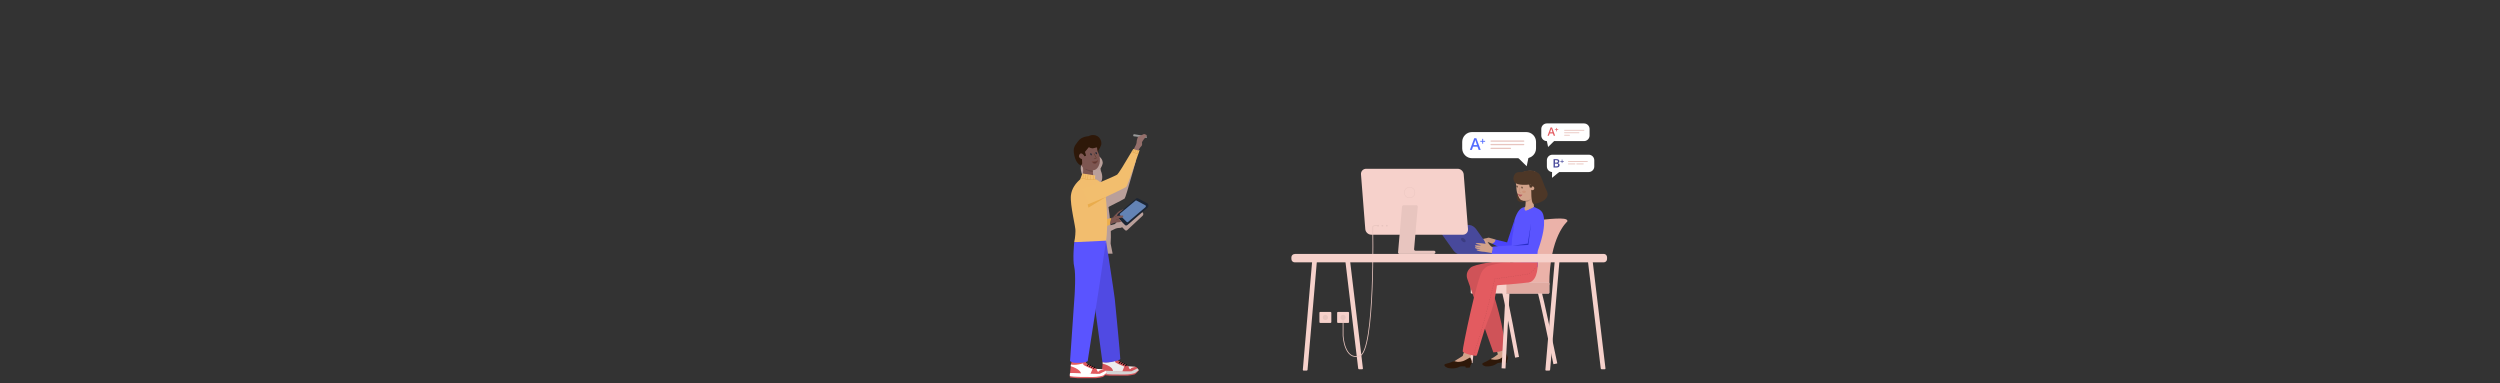 <?xml version="1.0" encoding="utf-8"?>
<!-- Generator: Adobe Illustrator 24.0.1, SVG Export Plug-In . SVG Version: 6.00 Build 0)  -->
<svg version="1.1" id="image" xmlns="http://www.w3.org/2000/svg" xmlns:xlink="http://www.w3.org/1999/xlink" x="0px" y="0px"
	 viewBox="0 0 6339.7 971.7" style="enable-background:new 0 0 6339.7 971.7;" xml:space="preserve">
<rect x="0" y="0" width="6339.7" height="971.7" fill="#333333" stroke="none"/>
<style type="text/css">
	.st0{fill:#D2A28A;}
	.st1{fill:#4D3727;}
	.st2{fill:none;stroke:#C28A6F;stroke-miterlimit:10;}
	.st3{fill:#402D20;}
	.st4{fill:#B6585B;}
	.st5{fill:#B38A75;}
	.st6{opacity:0.647;fill:#CE8F71;enable-background:new    ;}
	.st7{fill:#4B44FB;}
	.st8{fill:#B38A76;}
	.st9{fill:#C79983;}
	.st10{fill:#FFFFFF;}
	.st11{fill:#526CFF;}
	.st12{fill:#E8C5BF;}
	.st13{fill:#48499B;}
	.st14{fill:#E35B60;}
	.st15{fill-rule:evenodd;clip-rule:evenodd;fill:#EBB2A9;}
	.st16{fill-rule:evenodd;clip-rule:evenodd;fill:#F6D1CB;}
	.st17{fill-rule:evenodd;clip-rule:evenodd;fill:none;stroke:#F6D1CB;stroke-width:10;stroke-miterlimit:10;}
	.st18{fill-rule:evenodd;clip-rule:evenodd;fill:#E0AAA1;}
	.st19{fill:#F6D1CB;}
	.st20{fill:#5A54FF;}
	.st21{fill:#3B3C80;}
	.st22{fill:#282EC7;}
	.st23{fill-rule:evenodd;clip-rule:evenodd;fill:#E8C5BF;}
	.st24{fill-rule:evenodd;clip-rule:evenodd;fill:none;stroke:#E8C5BF;stroke-miterlimit:10;}
	.st25{fill:#FFFFFF;stroke:#000000;stroke-miterlimit:10;}
	.st26{fill:#2E1809;}
	.st27{fill:#CF5358;}
	.st28{fill:none;stroke:#C44F53;stroke-miterlimit:10;}
	.st29{fill:none;stroke:#C44F53;stroke-miterlimit:10;stroke-dasharray:2.977,2.977;}
	.st30{fill:none;stroke:#C44F53;stroke-miterlimit:10;stroke-dasharray:3.025,3.025;}
	.st31{fill:none;stroke:#E8C5BF;stroke-width:2;stroke-miterlimit:10;}
	.st32{opacity:0.74;fill:#E8C5BF;}
	.st33{fill:#FFF8F7;}
	.st34{fill:#D89001;}
	.st35{fill:#999999;}
	.st36{fill:#946F6B;}
	.st37{fill:#7D5651;}
	.st38{fill:#ECAE4C;}
	.st39{fill:#F2BD6E;}
	.st40{fill:#F2BE6E;}
	.st41{fill:#E9AC4D;}
	.st42{fill:#6B4A46;}
	.st43{fill:#1C2533;}
	.st44{fill:#6383B5;}
	.st45{fill:none;stroke:#543A2C;stroke-width:0.5;stroke-miterlimit:10;}
	.st46{fill:none;stroke:#DEA349;stroke-miterlimit:10;}
	.st47{fill:#D4555A;}
	.st48{fill:#D4D4D4;}
	.st49{fill:#EDEDED;}
	.st50{fill:#504AE3;}
	.st51{fill:#5E3833;stroke:#7A473A;stroke-linecap:round;stroke-linejoin:round;stroke-miterlimit:10;}
	.st52{fill:none;stroke:#54311F;stroke-linecap:round;stroke-linejoin:round;}
</style>
<polygon class="st0" points="3869.9,502 3868.1,523.2 3860.8,531.5 3869.5,539 3890.1,525.3 3887.3,498.5 "/>
<path class="st0" d="M3850.7,446.8c0,0-9.4,12.4-5.7,23.8c0,0-0.1,38,17.7,38.8c0,0,9.8,1.4,23.5-3.1c0,0,17.7-18.9,18.6-34
	c0.9-15.1-6.2-37.6-16.5-38.6C3878.1,432.7,3862.7,432.2,3850.7,446.8z"/>
<path class="st1" d="M3858.9,436.6c0,0-13.5-2.5-18,5.8c-2.3,4.3-5.7,11.1,0.5,20.5c0,0,6.6,8.9,40.2,4.8c1.4-0.2,1.8,6.9,3.4,6.9
	c2.4,0.1,0.8-2.5-1.2,5.4l-0.3-1.1c0.4-3.6,3.1-7,3.1-7s9.6-1.7,7.5,5.6c-2,7,2.3,6.5-0.2,16.3c0,0,1-4.5-0.4,2s13-15.4,13.9-38.9
	C3908.4,429.9,3876.4,428.8,3858.9,436.6z"/>
<path class="st2" d="M3854.8,475.2l-3.1,11.2c0,0,1,1.1,4.8,1.2"/>
<ellipse transform="matrix(0.983 -0.182 0.182 0.983 -22.384 709.494)" class="st3" cx="3860.9" cy="476.9" rx="1.4" ry="2.6"/>
<ellipse transform="matrix(0.983 -0.182 0.182 0.983 -22.125 707.195)" class="st3" cx="3848.4" cy="474.3" rx="1.4" ry="2.6"/>
<path class="st4" d="M3849.1,491c0,0,4.2,3.4,11.7,2.6c0,0-2.8,5.3-6,4.9C3851.5,498,3849.7,493.3,3849.1,491z"/>
<path class="st5" d="M3860.8,509c0,0,14.4,0,21.7-4.2c0,0-5.7,7.2-13.5,8.1l0.3-3.6C3867.7,509.4,3863.5,509.5,3860.8,509z"/>
<ellipse class="st6" cx="3864.7" cy="486.3" rx="4.8" ry="3"/>
<polyline class="st7" points="3821.8,614.7 3841.1,556.1 3836.2,623.3 3831.7,641.7 3783.7,618 3792.2,607.4 "/>
<path class="st8" d="M3757.3,619.1c0,0,10-6.5,17.8-5.6c7.8,0.9-4.6-5.5-4.6-5.5l-10.6,2.4l-7.3,8.2L3757.3,619.1z"/>
<path class="st9" d="M3775.2,602.6L3760,606l-11.4,10.6c0,0,3.6,3.6,7.5,0.2c3.8-3.4,6.5-6,6.5-6l7.1-1c0,0-5.5,3.1-7.8,5.1
	c-2,1.7,0.7,3.6,2.2,3c8.7-3.4,10.3-3.6,10.3-3.6l9.5,3.7c0,0,6.2-2.5,7.6-6.8c1.4-4.2,0.9-3.8,0.9-3.8L3775.2,602.6z"/>
<path class="st10" d="M3870.4,401.2h-137.6c-13.6,0-24.8-11.2-24.8-24.8v-16.7c0-13.6,11.2-24.8,24.8-24.8h137.6
	c13.6,0,24.8,11.2,24.8,24.8v16.7C3895.2,390,3884,401.2,3870.4,401.2z"/>
<polygon class="st10" points="3876.8,396.1 3871.5,421.6 3845.6,396.1 "/>
<g>
	<path class="st11" d="M3749.7,380.2l-3-8.2h-11.3l-2.9,8.2h-5.1l11.1-29.7h5.3l11.1,29.7H3749.7z M3745.5,367.8l-2.8-8.1
		c-0.2-0.5-0.5-1.4-0.8-2.5c-0.4-1.2-0.6-2-0.7-2.5c-0.4,1.7-0.9,3.5-1.6,5.4l-2.7,7.7H3745.5z"/>
	<path class="st11" d="M3758.8,359.4h-5v-2.2h5v-5.1h2.3v5.1h5v2.2h-5v5.1h-2.3V359.4z"/>
</g>
<path class="st12" d="M3863.9,359.4h-82.7c-0.9,0-1.6-0.7-1.6-1.6l0,0c0-0.9,0.7-1.6,1.6-1.6h82.7c0.9,0,1.6,0.7,1.6,1.6l0,0
	C3865.5,358.7,3864.8,359.4,3863.9,359.4z"/>
<path class="st12" d="M3863.9,368.2h-82.7c-0.9,0-1.6-0.7-1.6-1.6l0,0c0-0.9,0.7-1.6,1.6-1.6h82.7c0.9,0,1.6,0.7,1.6,1.6l0,0
	C3865.5,367.5,3864.8,368.2,3863.9,368.2z"/>
<path class="st12" d="M3830.3,377.9h-49.1c-0.9,0-1.6-0.7-1.6-1.6l0,0c0-0.9,0.7-1.6,1.6-1.6h49.1c0.9,0,1.6,0.7,1.6,1.6l0,0
	C3832,377.2,3831.2,377.9,3830.3,377.9z"/>
<path class="st10" d="M3936.8,436.3h92c7.8,0,14.1-6.4,14.1-14.1v-15.8c0-7.8-6.4-14.1-14.1-14.1h-92c-7.8,0-14.1,6.4-14.1,14.1
	v15.8C3922.7,430,3929,436.3,3936.8,436.3z"/>
<polygon class="st10" points="3935.9,432.7 3935.7,451 3958.2,432.7 "/>
<g>
	<path class="st13" d="M3960.4,409.9h-3.6v-1.6h3.6v-3.7h1.6v3.7h3.6v1.6h-3.6v3.7h-1.6V409.9z"/>
	<g>
		<path class="st13" d="M3939.6,403.5h6.3c2.9,0,5.1,0.4,6.4,1.3c1.3,0.9,2,2.2,2,4.1c0,1.2-0.3,2.3-1,3.1c-0.6,0.8-1.6,1.3-2.8,1.6
			v0.1c1.5,0.3,2.6,0.8,3.3,1.7c0.7,0.8,1.1,2,1.1,3.4c0,1.9-0.7,3.4-2,4.5c-1.3,1.1-3.2,1.6-5.6,1.6h-7.7V403.5z M3943.1,412.3h3.4
			c1.5,0,2.5-0.2,3.2-0.7c0.7-0.5,1-1.2,1-2.4c0-1-0.4-1.7-1.1-2.2c-0.7-0.4-1.9-0.7-3.4-0.7h-3V412.3z M3943.1,415.1v6.7h3.7
			c1.5,0,2.6-0.3,3.3-0.8c0.7-0.6,1.1-1.4,1.1-2.6c0-1.1-0.4-1.9-1.1-2.5c-0.8-0.5-1.9-0.8-3.5-0.8H3943.1z"/>
	</g>
</g>
<g>
	<path class="st12" d="M4025.3,410.6h-47.9c-0.6,0-1.2-0.5-1.2-1.2l0,0c0-0.6,0.5-1.2,1.2-1.2h47.9c0.6,0,1.2,0.5,1.2,1.2l0,0
		C4026.5,410,4026,410.6,4025.3,410.6z"/>
	<path class="st12" d="M3993.8,416.9h-16.4c-0.6,0-1.2-0.5-1.2-1.2l0,0c0-0.6,0.5-1.2,1.2-1.2h16.4c0.6,0,1.2,0.5,1.2,1.2l0,0
		C3995,416.3,3994.5,416.9,3993.8,416.9z"/>
	<path class="st12" d="M4014.9,416.9h-16.4c-0.6,0-1.2-0.5-1.2-1.2l0,0c0-0.6,0.5-1.2,1.2-1.2h16.4c0.6,0,1.2,0.5,1.2,1.2l0,0
		C4016.1,416.3,4015.5,416.9,4014.9,416.9z"/>
</g>
<g>
	<path class="st10" d="M3922.6,357.8h94.3c7.8,0,14.1-6.4,14.1-14.1v-16.6c0-7.8-6.4-14.1-14.1-14.1h-94.3
		c-7.8,0-14.1,6.4-14.1,14.1v16.6C3908.5,351.5,3914.8,357.8,3922.6,357.8z"/>
	<polygon class="st10" points="3921.9,354.1 3925.8,372.8 3944.7,354.1 	"/>
	<g>
		<path class="st12" d="M4016.8,331.6h-49.3c-0.5,0-0.9-0.4-0.9-0.9v-0.5c0-0.5,0.4-0.9,0.9-0.9h49.3c0.5,0,0.9,0.4,0.9,0.9v0.5
			C4017.7,331.1,4017.3,331.6,4016.8,331.6z"/>
	</g>
	<g>
		<path class="st12" d="M4004.1,337.8h-36.7c-0.5,0-0.9-0.4-0.9-0.9v-0.5c0-0.5,0.4-0.9,0.9-0.9h36.7c0.5,0,0.9,0.4,0.9,0.9v0.5
			C4005.1,337.4,4004.7,337.8,4004.1,337.8z"/>
	</g>
	<g>
		<path class="st12" d="M3980.1,344.1h-12.6c-0.5,0-0.9-0.4-0.9-0.9v-0.5c0-0.5,0.4-0.9,0.9-0.9h12.6c0.5,0,0.9,0.4,0.9,0.9v0.5
			C3981,343.7,3980.6,344.1,3980.1,344.1z"/>
	</g>
	<g>
		<path class="st14" d="M3940,344.2l-2.1-5.8h-8l-2,5.8h-3.6l7.8-20.9h3.7l7.8,20.9H3940z M3937,335.5l-2-5.7
			c-0.1-0.4-0.3-1-0.6-1.8c-0.3-0.8-0.4-1.4-0.5-1.8c-0.3,1.2-0.6,2.4-1.1,3.8l-1.9,5.4H3937z"/>
		<path class="st14" d="M3946.4,329.5h-3.5V328h3.5v-3.6h1.6v3.6h3.5v1.6h-3.5v3.6h-1.6V329.5z"/>
	</g>
</g>
<g>
	<path class="st15" d="M3901.3,558.2c45.9-4.9,77.2-7.1,73.1,3.7c0,0-45.7,37.5-45.5,161l-85-7
		C3843.9,715.9,3855.4,563.1,3901.3,558.2z"/>
	<path class="st16" d="M3731.6,744.4h195.3c1.1,0,2-0.9,2-2v-24.2c0-1.1-0.9-2-2-2h-195.3c-1.1,0-2,0.9-2,2v24.2
		C3729.6,743.5,3730.5,744.4,3731.6,744.4z"/>
	<path class="st17" d="M3902.7,736.4c3.1,0,41.5,186.2,41.5,186.2"/>
	<path class="st17" d="M3812.5,736.4c3.1,0,34.6,169.7,34.6,169.7"/>
	<path class="st18" d="M3926.1,744.4h-103.3c-1.5,0-2.7-1.2-2.7-2.7V719c0-1.5,1.2-2.7,2.7-2.7h103.3c1.5,0,2.7,1.2,2.7,2.7v22.7
		C3928.9,743.2,3927.7,744.4,3926.1,744.4z"/>
</g>
<path class="st19" d="M3419,818.9h-26.2c-1.1,0-2-0.9-2-2V793c0-1.1,0.9-2,2-2h26.2c1.1,0,2,0.9,2,2v23.8
	C3421,818,3420.1,818.9,3419,818.9z"/>
<circle class="st12" cx="3405.9" cy="805" r="6.6"/>
<path class="st19" d="M3374.1,818.9h-26.2c-1.1,0-2-0.9-2-2V793c0-1.1,0.9-2,2-2h26.2c1.1,0,2,0.9,2,2v23.8
	C3376.1,818,3375.2,818.9,3374.1,818.9z"/>
<circle class="st12" cx="3361" cy="805" r="6.6"/>
<line class="st17" x1="3747.1" y1="737.7" x2="3729.2" y2="920.3"/>
<path class="st16" d="M3313.6,939.8h-8c-1.1,0-1.9-0.9-1.8-2.1l24.9-289.6c0.1-1.2,1.1-2.1,2.2-2.1h8c1.1,0,1.9,0.9,1.8,2.1
	l-24.9,289.6C3315.7,938.9,3314.7,939.8,3313.6,939.8z"/>
<path class="st16" d="M3454.4,936.4h-8c-1.1,0-2.1-0.9-2.2-2.1l-34.2-286.3c-0.1-1.1,0.7-2.1,1.8-2.1h8c1.1,0,2.1,0.9,2.2,2.1
	l34.2,286.3C3456.3,935.5,3455.5,936.4,3454.4,936.4z"/>
<path class="st16" d="M3928.7,939.8h-8c-1.1,0-1.9-0.9-1.8-2.1l24.9-289.6c0.1-1.2,1.1-2.1,2.2-2.1h8c1.1,0,1.9,0.9,1.8,2.1
	l-24.9,289.6C3930.8,938.9,3929.8,939.8,3928.7,939.8z"/>
<path class="st16" d="M4069.5,936.4h-8c-1.1,0-2.1-0.9-2.2-2.1l-34.2-286.3c-0.1-1.1,0.7-2.1,1.8-2.1h8c1.1,0,2.1,0.9,2.2,2.1
	l34.2,286.3C4071.4,935.5,4070.6,936.4,4069.5,936.4z"/>
<path class="st20" d="M3842.2,570.7c-1.9,20.6,10.8,41.3-5.9,101.4l62.7,0.5c0,0-0.9-32.6,0.8-37c15.1-42.2,16.2-62.7,15.8-76.1
	c-0.8-26.3-10.5-27.6-25.6-34.7c0,0-0.1,0.1-0.3,0.2c-3.6,2.4-6.5,3.6-11.2,6.1c-7.5,4.1-18.6,12.1-24.2,20.2
	C3847.9,560.4,3843,561.7,3842.2,570.7z"/>
<path class="st20" d="M3883.1,528.7c0,0-13.2,7.5-15.7,4.8c-1.8-2-1.3-8-1.3-8s-7.2-0.9-15.2,9.7c-3.1,4-8,14-9.8,20.8
	c-1.5,6.2,0,3.8-4.8,37.5c-1.8,8.3-2.9,22.7-2.9,31.3l27.9-3.1L3883.1,528.7z"/>
<g>
	<path class="st13" d="M3779.6,645.3l-77,0.4c-5.2,0-12.8-4.6-16.8-10.3l-38.5-54c-4-5.7-3.1-10.4,2.1-10.4l77-0.4
		c5.2,0,12.8,4.6,16.8,10.3l38.5,54C3785.8,640.6,3784.8,645.3,3779.6,645.3z"/>
	
		<ellipse transform="matrix(0.672 -0.74 0.74 0.672 765.339 2947.122)" class="st21" cx="3712.8" cy="608.8" rx="4.1" ry="6.9"/>
</g>
<path class="st0" d="M3767.3,618.3c0,0-19.2-3.4-24.6-1.2c-1.8,0.7,1.2,2.1,11.6,4.5c0.7,0.2,3.4,1.6-6.7,0.7
	c-7.2-0.7-8.1,0.1-7.2,1.8c1.3,2.4,13.6,3.3,13.6,3.7c0,1.1-13.1-1.9-13.5-0.4c-0.8,3.4,9.2,4.3,13.1,5.2c1.3,0.3-3.3,0.9-6.4,0.4
	c-2.9-0.5-3.1,1.3-2.1,1.8c7.2,3.5,20.1,3.9,20.1,3.9l17.9,3c0,0,7.9-15.7,1.5-15.5c-6.4,0.3-20.2-27.7-20.6-17.4L3767.3,618.3z"/>
<path class="st20" d="M3912.5,553.2c0,0-1.6-19.4-15-16.1c-5.5,1.3-12.1,11.9-16.5,36.1c-5.4,29.7-11.2,48-11.2,48
	s-87.6,2.5-85.4,5.1c2.2,2.6-2,18.8-2,18.8l102.3-1.4C3884.7,643.6,3917.9,595.2,3912.5,553.2z"/>
<polygon class="st22" points="3882.5,565.6 3875.8,621.1 3835.2,623.3 3874.2,617.7 "/>
<polygon class="st0" points="3791,875.5 3799.8,902.4 3816,896.5 3808.7,869.8 "/>
<polygon class="st0" points="3717,879.7 3709.2,902.6 3683.8,918.6 3709.2,917.5 3726.3,911.3 3738.1,880.3 "/>
<path class="st16" d="M3709.6,595.2h-232.1c-7.8,0-14.7-6.4-15.3-14.2l-10.9-138.8c-0.6-7.8,5.3-14.2,13.1-14.2h232.1
	c7.8,0,14.7,6.4,15.3,14.2l10.9,138.8C3723.3,588.8,3717.4,595.2,3709.6,595.2z"/>
<path class="st23" d="M3555.3,524.5l-10,115.4c-0.2,2.3,1.5,4.1,3.7,4.1h86.7c2.3,0,4.2-1.8,4.4-4.1l0,0c0.2-2.3-1.5-4.1-3.7-4.1
	h-46.7c-2.3,0-3.9-1.8-3.7-4.1l9.3-107.3c0.2-2.3-1.5-4.1-3.7-4.1h-31.8C3557.4,520.4,3555.4,522.2,3555.3,524.5z"/>
<circle class="st23" cx="3494.7" cy="572.4" r="2.2"/>
<circle class="st23" cx="3505.6" cy="572.4" r="2.2"/>
<circle class="st23" cx="3516.8" cy="572.4" r="2.2"/>
<circle class="st24" cx="3574.6" cy="488.3" r="13.3"/>
<path class="st20" d="M3876.2,665.3c0,0,23.8,7.2,23.4,14.4l0-14.9L3876.2,665.3"/>
<path class="st1" d="M3883.2,477.5c0,0-1.5,39,6,39.4s46.4-9.5,32.4-34.5c-6.3-11.3-12.6-37.4-20.1-42.3
	C3894,435.1,3883.2,477.5,3883.2,477.5z"/>
<path class="st1" d="M3846.6,486.3c0,0-1.4,13.9,1.5,20.4c0,0,1.6,7.6,15.3,4.4l4.3-1.5c0,0-8.2,0.7-12.6-3.6
	C3849.9,500.8,3847.3,489.7,3846.6,486.3z"/>
<circle class="st0" cx="3886" cy="477.5" r="4.8"/>
<path class="st25" d="M3849.2,494.3"/>
<polygon class="st1" points="3877.2,464.9 3879.2,475.2 3883.7,476.3 3886,470.4 "/>
<path class="st26" d="M3687.5,915.5c0,0,12.3,6.2,27.8-2l13-7.2c0,0,6.6,11.1,3.1,16c-2.7,3.8-2.5,5-2.5,5s-0.4,2.2-1.1,3.8
	c-0.5,1.2-2.3,1.1-5.1,1.4c-2.1,0.2-5.9,0-6.3-1c-0.3-0.9-0.3-1.2-0.2-2.2c0,0-11.7-1.2-15,0.7c-3.2,1.9-12.4,6-28.2,3.4
	c0,0-1.4-0.3-2.9-0.9c-6.1-2.4-11.7-8.5-2.2-10.3C3675.2,921,3687.5,915.5,3687.5,915.5z"/>
<path class="st26" d="M3780.7,909.9c0,0,12.6,4.1,26-5.8l11.3-8.7c0,0,7.8,9.6,5.2,14.8c-2,4-1.6,5.1-1.6,5.1s-0.1,2.2-0.5,3.8
	c-0.3,1.3-2,1.4-4.7,2.1c-2,0.5-5.6,0.8-6.1,0c-0.4-0.8-0.4-1.1-0.5-2c0,0-11.3,0.5-14.1,2.8c-2.8,2.2-10.8,7.4-26.2,7.2
	c0,0-1.4-0.1-2.8-0.4c-6.1-1.4-12.2-6.4-3.5-9.4C3769.9,916.8,3780.7,909.9,3780.7,909.9z"/>
<path class="st0" d="M3799.7,897.4c0,0-8.1,7.2-19.2,13c-1.4,0.7,16.3,5.1,26.6-2.5c3.9-2.8,8-8.2,8-8.2l-4.4-4.4L3799.7,897.4z"/>
<path class="st27" d="M3799.3,662.1c0,0-60.2,7.5-70.2,16.6c-10.4,9.5-10.9,19.8-8.2,28.5c2.7,8.6,66,186.4,66,186.4
	s32-1.7,30.8-11.7c-10.1-86.7-38.5-158.9-38.5-158.9l31.3-13l20.6-47.2L3799.3,662.1z"/>
<path class="st14" d="M3899.5,664.8c0,0,2.9,46.8-22.8,51.6c0,0-23.7,2.4-49.7,4.8c-15.4,1.4-26.1,1.1-31.1,2.7
	c0,0-4.8,44.3-18.2,76.8c-19.3,46.6-30.3,99.4-33.6,101.4c-2.2,1.4-33.8-5.1-34.9-11.3c-1.1-6.2,36.9-188.9,50.2-204.3
	c3.7-4.3,7.7-9.9,16.7-12.6c37.7-11.2,72.7-9.3,72.7-9.3l46.4,0.3"/>
<g>
	<g>
		<path class="st28" d="M3895.6,676.5c0,0-0.3,0.5-0.8,1.3"/>
		<path class="st29" d="M3893.1,680.2c-3.8,5.1-11.9,13.9-22.9,15.6c-29,4.4-66,9.5-76.6,11"/>
		<path class="st28" d="M3792.2,707c-1,0.1-1.5,0.2-1.5,0.2s-0.1,0.5-0.3,1.5"/>
		<path class="st30" d="M3789.6,711.6c-5.3,22.7-30.4,127.8-52.1,184.8"/>
		<path class="st28" d="M3737,897.8c-0.2,0.5-0.4,0.9-0.5,1.4"/>
	</g>
</g>
<path class="st31" d="M3405.9,805v46.7c0,0,3.3,62.8,41.9,51.2c39.9-12,33.3-328.2,33.3-328.2s2.7-4.4,13.6-2.2"/>
<line class="st17" x1="3822.8" y1="744.4" x2="3812.8" y2="934.2"/>
<path class="st32" d="M2896.8,538.2l-19.6-10.5c-1.4-0.8-3.1-0.5-4.4,0.7l-26.2,23.9l2.6-2.4c0,0-0.5,0.1-0.6,0.1
	c-0.6,0.2-7.4,4.1-8.8,4.7c-1.5,0.6-12.4,13.4-12.4,13.4c-1.5,0.5-2.7,0.8-2.7,0.8l-8.6,2.3c-1.2-17.5-3.2-34.1-5.1-46l1.5-1
	l-1.2,0.5c25.6-12.9,39.1-19.9,40.5-21.1c1.7-1.5,8.9-24.8,21.4-69.6c0,0,0,0,0,0h0c0.7-2.6,6.7-24.2,7.5-27
	c-0.6,0.5-14,9.9-17.4,17.1c-0.3-0.1-0.6-0.3-1-0.4c-17.8,34.2-27.9,52.3-30.3,54.2c-1.8,1.4-17.6,8.8-33.7,16
	c-3.1-2.9-6.8-5.1-11.1-6.7l0.2-7.4l-4.3-0.7l-1-5.9c0,0,0,0,0,0l-0.7-4.2c3.6-0.3,6.8-1.7,8.9-4.3c8.4-10.7,4.1-25.6,1.3-31.8
	c-0.2-1.7-0.5-3.6-0.8-5.5c1.3-2.2,6-10.2,5.6-15.5c-0.4-5.2-3.3-11.6-8.8-14.8c-9.7-5.6-18.3,0-18.3,0s-13.8,0.3-20.3,10.2
	c-6.5,9.9-11.1,13.5-6.5,30.7c4.1,15.1,11.5,19.9,14.7,20.1c0,0,0,0,0,0c0,0,0,0,0,0l-0.1,0c0,0,0.1,0.1,0.1,0.1
	c0.9,1,1.9,1.9,2.9,2.8c1.7,3,2.3,7.9,1.8,14.8l-1.2-0.2l-3.8,12.5l0,0c-10.7,10.1-16.4,21.2-17.2,33.5c-1.3,20.4,13.9,69.1,13,75.4
	c0,0,0.6,11.9-1.4,23.1c0,0-0.5,10.9-0.3,23.3l70.5-0.2c-2.6-12.8-4.5-22.6-5.1-25.5c0.8-9.9,0.9-21,0.5-32.1l5.8-2.8l5.6-2.8
	c0,0,5.5-2.1,9.9-2c5.6,0.1,7.2-1.9,7.3-2l7.6,7.6c1.5,1.5,3.7,1.5,5.4,0l8.9-8.3l2.1-2l27.9-26
	C2900.2,545,2899.9,539.8,2896.8,538.2z M2815.9,620.4l0-0.3c0.1,0,0.2,0,0.3-0.1L2815.9,620.4z M2827.5,568.1l2.1-0.7
	C2828.9,567.7,2828.2,567.9,2827.5,568.1z M2837.9,560.4C2837.9,560.4,2837.9,560.4,2837.9,560.4L2837.9,560.4
	C2838,560.3,2837.9,560.4,2837.9,560.4z M2839.3,571.4C2839.3,571.4,2839.3,571.4,2839.3,571.4
	C2839.3,571.3,2839.3,571.3,2839.3,571.4L2839.3,571.4z"/>
<path class="st16" d="M4066.9,665.3h-783.7c-4.6,0-8.4-3.8-8.4-8.4v-4.5c0-4.6,3.8-8.4,9.4-8.4h783.7c3.6,0,7.4,3.8,7.4,8.4v4.5
	C4075.3,661.5,4071.5,665.3,4066.9,665.3z"/>
<path class="st26" d="M2776.2,363.8c3.1-0.6,6.3-1.1,9.4-1.7c0.8-0.1,1.6-0.3,2.4-0.2c0.8,0.1,1.6,0.6,1.9,1.3
	c0.3,0.7,0.2,1.6-0.2,2.4c-0.4,0.7-1,1.3-1.4,2c-2,2.9-2.2,6.6-2.2,10.1c-1.5-0.1-2.8-1.3-3.7-2.6s-1.5-2.8-2.5-3.9
	c-1.1-1.1-2.8-1.8-4.2-1"/>
<line class="st33" x1="2794.4" y1="939.7" x2="2864.8" y2="943.1"/>
<g id="Group-56-Copy" transform="translate(1088, 258)">
	<g id="Group-18_1_">
		<path id="Path-78_1_" class="st34" d="M1670.6,187c16,6.9,24.7,13.6,26,20.1c1.3,6.5-10,3.2-34-10L1670.6,187z"/>
		<g id="Group-16_5_">
			<path id="Path-81_1_" class="st35" d="M1787.9,82.3l30.1,5c0.2,0,0.4,0.1,0.6,0.2l1.4,0.9c1,0.7,0.9,2.2-0.1,2.8l-0.1,0.1
				c-0.3,0.2-0.6,0.2-0.9,0.2l-31.9-3.9c-1-0.1-1.6-1.1-1.4-2l0.6-2.1C1786.3,82.7,1787.1,82.1,1787.9,82.3z"/>
			<path id="Path-80_1_" class="st36" d="M1787,120.4c4.9-8.8,7.3-14.6,7.3-17.5c0-4.2,2.7-14.7,4.8-14.7c2.2,0,12.7-6.3,14-6.3
				c1.3,0,10.3,2.5,5.8,6.3c-4.5,3.8-11,13.4-11,14.7c0,1.3,1.8,6.9-2,10.2c-2.5,2.2-5.7,7.3-9.6,15.3L1787,120.4z"/>
			<g id="Group-25_1_" transform="translate(12.437, 3.697)">
				<g id="Group-51_1_" transform="translate(53.58, 0)">
					
						<g id="Group-24_1_" transform="translate(26.279, 35.821) rotate(-5) translate(-26.279, -35.821) translate(3.719, 1.887)">
						<path id="Path-59_2_" class="st26" d="M1613.6,250c1.2,23-0.4,37-4.7,41.8c-4.3,4.9-11.5-2.8-21.5-23l6-26.9L1613.6,250z"/>
						<path id="Path-16_2_" class="st37" d="M1596.3,335.4l-1.3-36.6l-27.9-8c5.7,3.3,5.9,13.6,0.5,30.8S1571.8,343.5,1596.3,335.4z
							"/>
					</g>
				</g>
				<path id="Path-68_1_" class="st38" d="M1718,290.9c-1.6,8.4-3.1,15.4-3.4,16.9l-15.3,6.9l-1.5-18.7L1718,290.9z"/>
				<path id="Path-67_1_" class="st39" d="M1704.1,352.5c-29.7,6.5-54.5,6.5-80.5,0c3.2-13.5,3.2-27.9,3.2-27.9
					c1.5-7.6-14.3-66.4-11.5-91c1.9-16.4,11.2-31.1,27.9-44.1l12.4,0c24.4-1.4,40,11.1,45,29.3
					C1704.3,231.9,1711.3,304.2,1704.1,352.5"/>
				<g id="Group-26_1_" transform="translate(0, 17.086)">
					<path id="Path-72_1_" class="st40" d="M1644.3,200.6c5.8,0,83.7-33.1,88.3-36.6c3.1-2.3,16.7-24,40.9-65.2
						c8.3,3.8,13.7,4.8,16.1,2.9c-20.4,60.3-31.7,91.5-34.1,93.5s-33.3,16.9-92.6,44.7"/>
					<polygon id="Path-73_1_" class="st41" points="1705.6,219.9 1659.7,247.8 1657.8,239.6 					"/>
				</g>
			</g>
		</g>
	</g>
</g>
<polygon class="st40" points="2744.7,439.9 2777.5,445 2776.5,459.1 2739.2,455 "/>
<path class="st42" d="M2770.8,431.6l0.6,5.4c0,0-17.2-3.9-20.8-9.5L2770.8,431.6z"/>
<g>
	<path class="st43" d="M2835.6,541.8l44.9-38c1.7-1.4,3.8-1.7,5.5-0.8l23.6,12.7c3.6,2,3.8,8.1,0.2,11.2l-50.6,43.6
		c-2.1,1.8-4.8,1.8-6.6,0l-17.9-18.3C2832.1,549.5,2832.6,544.4,2835.6,541.8z"/>
	<path class="st44" d="M2840.7,541.3l38.8-32.5c0.7-0.6,1.6-0.7,2.3-0.3l22.8,12.1c1.6,0.8,1.6,3.5,0.1,4.8l-44.4,37.7
		c-0.9,0.8-2,0.8-2.8,0l-17.3-17.4C2839.2,544.6,2839.4,542.4,2840.7,541.3z"/>
</g>
<path class="st37" d="M2818.4,552.6c0,0,9.8-2.8,11.3-4c0,0,7.4-1.7,7.6-1.7c0.6-0.1,6.4,0.1,8.5-0.4c3.6-0.8,3.4,4.2,0.5,5.2
	c-3,1-6.6,0.9-6.6,0.9s-2.9,1.4-3.4,3l0.8-1.2l6.6,6.9c0,0-1.9,2.6-9.2,2.5c-5.3-0.1-12.3,2.4-12.3,2.4l-7.1,3.3l2.4-16.6"/>
<path class="st45" d="M2837.2,554.1c0,0-1,3-7.1,3.5"/>
<path class="st37" d="M2821.8,551.6c0,0,14.3-15.4,16.2-16.1c1.9-0.7,10.5-5.4,11.2-5.7c0.1,0,0.7-0.1,0.7-0.1l-14.8,12.6
	c0,0-2.2,2.3-2.2,5.7L2821.8,551.6z"/>
<line class="st46" x1="2745.8" y1="452.3" x2="2748.7" y2="441.4"/>
<line class="st46" x1="2751.3" y1="453.5" x2="2753.6" y2="442.3"/>
<line class="st46" x1="2758.2" y1="454.9" x2="2759.1" y2="443.6"/>
<line class="st46" x1="2766.4" y1="455.9" x2="2765.5" y2="444.6"/>
<line class="st46" x1="2773.3" y1="455.7" x2="2772.4" y2="445.5"/>
<path class="st46" d="M2741.4,451.8c0,0,25.1,6.4,37.3,3.1"/>
<line class="st46" x1="2876.3" y1="378.6" x2="2873.1" y2="385.7"/>
<line class="st46" x1="2880.7" y1="380.1" x2="2877.5" y2="387.2"/>
<line class="st46" x1="2885.7" y1="382.2" x2="2882.5" y2="389.3"/>
<path class="st46" d="M2869.9,384.5c0,0,10.6,5.3,17,5.5"/>
<polygon class="st36" points="2809.3,905.7 2806.9,934 2833.3,934 2834.9,905.7 "/>
<path class="st47" d="M2800.6,902.8l-4,15.1l-2.2,21.8c0,0-1.3,10.8,0,11c1.3,0.3,19.4,1.9,19.4,1.9h45.4c0.3,0,0.5,0,0.8,0
	c2.4-0.2,14.4-1.9,16.8-2.9c1.9-0.8,4.5-2.3,11.2-10.5c-2-3.5-5.5-8.7-7.9-8.9c-3.8-0.3-17.8-0.8-17.8-0.8l-28-15.9
	c0,0,3.2-13.7,2.4-14.5c-0.8-0.8-12.1-2.7-14.5-2.2C2819.7,897.4,2800.6,902.8,2800.6,902.8z"/>
<path class="st48" d="M2794.4,939.7c0,0,68.8,3.1,75.3,1.7l14.8-7.4l3.3,4.5c0,0-7.2,6-9,7.1c-1.8,1.1-13.9,4-26.4,4
	c-12.6,0-53.4,0.5-58.6-2.9L2794.4,939.7z"/>
<path class="st49" d="M2861.3,928.9c0,0,2.4,6.2,3.4,6.9c1,0.7,3.1-0.2,3.7-1.8c0.5-1.6,11.5-3.8,11.5-3.8L2861.3,928.9z"/>
<path class="st49" d="M2796.1,922.2c0,0,25.4,5.6,26.2,18.6l23.7,1.1l5.2-12.4c0,0-22.9-8.7-23.3-11.6s-0.4-2.9-0.4-2.9
	s-18.9,6-31,3L2796.1,922.2z"/>
<path class="st50" d="M2804.8,610.4c-0.4-2.4,20.7,133.7,22.2,148c1.4,14.3,14.5,147.4,13.9,152s-44.3,13.3-45.4,6.7
	s-20.9-153.9-20.9-153.9l-13-104.6l43-44.3"/>
<g>
	<line class="st33" x1="2713.5" y1="946.1" x2="2783.8" y2="949.6"/>
	<polygon class="st36" points="2728.3,912.2 2726,940.5 2752.4,940.5 2754,912.2 	"/>
	<path class="st14" d="M2719.7,909.3l-4,15.1l-2.2,21.8c0,0-1.3,10.8,0,11c1.3,0.3,19.4,1.9,19.4,1.9h45.4c0.3,0,0.5,0,0.8,0
		c2.4-0.2,14.4-1.9,16.8-2.9c1.9-0.8,4.5-2.3,11.2-10.5c-2-3.5-5.5-8.7-7.9-8.9c-3.8-0.3-17.8-0.8-17.8-0.8l-28-15.9
		c0,0,3.2-13.7,2.4-14.5s-12.1-2.7-14.5-2.2S2719.7,909.3,2719.7,909.3z"/>
	<path class="st10" d="M2713.5,946.1c0.7-1.4,68.8,3.1,75.3,1.7l14.8-7.4l3.3,4.5c0,0-7.2,6-9,7.1s-13.9,4-26.4,4
		c-12.6,0-53.4,0.5-58.6-2.9C2712.9,953.2,2712.8,947.5,2713.5,946.1z"/>
	<path class="st10" d="M2780.4,935.4c0,0,2.4,6.2,3.4,6.9c1,0.7,3.1-0.2,3.7-1.8c0.5-1.6,11.5-3.8,11.5-3.8L2780.4,935.4z"/>
	<path class="st10" d="M2715.2,928.7c0,0,25.6,6.9,26.4,19.8l23.6-0.2l5.2-12.4c0,0-22.9-8.7-23.3-11.6c-0.4-2.9-0.4-2.9-0.4-2.9
		s-18.9,6-31,3L2715.2,928.7z"/>
	<path d="M2756.1,927.8L2756.1,927.8c-0.4-0.5-0.4-1.2,0.1-1.6l3.2-2.9c0.5-0.4,1.2-0.4,1.6,0.1l0,0c0.4,0.5,0.4,1.2-0.1,1.6
		l-3.2,2.9C2757.2,928.3,2756.5,928.2,2756.1,927.8z"/>
	<path d="M2761.4,929.8L2761.4,929.8c-0.4-0.5-0.4-1.2,0.1-1.6l3.2-2.9c0.5-0.4,1.2-0.4,1.6,0.1l0,0c0.4,0.5,0.4,1.2-0.1,1.6
		l-3.2,2.9C2762.5,930.3,2761.8,930.2,2761.4,929.8z"/>
	<path d="M2766.6,932.3L2766.6,932.3c-0.4-0.5-0.4-1.2,0.1-1.6l3.2-2.9c0.5-0.4,1.2-0.4,1.6,0.1l0,0c0.4,0.5,0.4,1.2-0.1,1.6
		l-3.2,2.9C2767.7,932.8,2767,932.8,2766.6,932.3z"/>
	<path d="M2772.1,934.7L2772.1,934.7c-0.4-0.5-0.4-1.2,0.1-1.6l3.2-2.9c0.5-0.4,1.2-0.4,1.6,0.1l0,0c0.4,0.5,0.4,1.2-0.1,1.6
		l-3.2,2.9C2773.2,935.2,2772.5,935.2,2772.1,934.7z"/>
</g>
<path d="M2837,921.4L2837,921.4c-0.4-0.5-0.4-1.2,0.1-1.6l3.2-2.9c0.5-0.4,1.2-0.4,1.6,0.1l0,0c0.4,0.5,0.4,1.2-0.1,1.6l-3.2,2.9
	C2838.1,921.8,2837.4,921.8,2837,921.4z"/>
<path d="M2842.3,923.3L2842.3,923.3c-0.4-0.5-0.4-1.2,0.1-1.6l3.2-2.9c0.5-0.4,1.2-0.4,1.6,0.1l0,0c0.4,0.5,0.4,1.2-0.1,1.6
	l-3.2,2.9C2843.4,923.8,2842.7,923.8,2842.3,923.3z"/>
<path d="M2847.5,925.9L2847.5,925.9c-0.4-0.5-0.4-1.2,0.1-1.6l3.2-2.9c0.5-0.4,1.2-0.4,1.6,0.1l0,0c0.4,0.5,0.4,1.2-0.1,1.6
	l-3.2,2.9C2848.6,926.4,2847.9,926.4,2847.5,925.9z"/>
<path d="M2853.2,928.5L2853.2,928.5c-0.4-0.5-0.4-1.2,0.1-1.6l3.2-2.9c0.5-0.4,1.2-0.4,1.6,0.1l0,0c0.4,0.5,0.4,1.2-0.1,1.6
	l-3.2,2.9C2854.3,929,2853.6,929,2853.2,928.5z"/>
<path class="st20" d="M2724.1,614.2c0,0-4.5,44.2,0,62.3c4.5,18.1,1,71.2,1,71.2l-11.6,167.9c0,0,5.7,4.6,14.3,4.6
	c10.8,0,25.5-0.3,30.4-4.4l30.7-198.4l15.9-107.1L2724.1,614.2z"/>
<path id="Path-17_2_" class="st37" d="M2782.4,373.3c-0.4,5.1,0.4,9.4,2.3,13c2.9,5.3,9.9,26.2-2.6,40.5
	c-10,11.6-37.4,2.8-45.7-15.8c-18.5-48.5,15.9-58.3,26.3-52.1C2769.6,363,2776.2,367.8,2782.4,373.3z"/>
<ellipse id="Oval_4_" transform="matrix(0.934 -0.358 0.358 0.934 45.794 1021.564)" class="st43" cx="2778.8" cy="387.2" rx="1.7" ry="3"/>
<ellipse id="Oval_5_" transform="matrix(0.934 -0.358 0.358 0.934 43.893 1017.051)" class="st43" cx="2765.7" cy="390.1" rx="1.7" ry="3"/>
<path class="st51" d="M2784.1,406.7c0,0-4.3,15.9-15.2,3.6C2768.9,410.3,2778,410.9,2784.1,406.7z"/>
<path class="st26" d="M2741.4,418.9c0,0,3.1-1.6,2.9-5.1c-0.1-3.6-0.5-10-0.5-10s-9.7-3.3-7.4-9.7c0,0,3.2-10.8,11.7-1l2.1,3.3
	l4-1.7l-2.9-9.5l10-12.1c0,0,6.2,4.8,13.1,2.4c7-2.3,8.6-1.3,8.6-1.3l1.7,8.3c0,0,8.5-11.9,8.3-19.3c-0.2-6.3-3.4-14-10-17.8
	c-11.6-6.8-22.8,0-22.8,0s-17.1,0.3-25.8,12.2c-8.7,11.9-14.6,16.3-9.9,37.1C2728.5,412.9,2737.4,418.7,2741.4,418.9z"/>
<path class="st52" d="M2774.2,389.3c0,0,5.4,10.6,6,11.4c0,0-1.9,2.3-5.9,2.2"/>
</svg>
